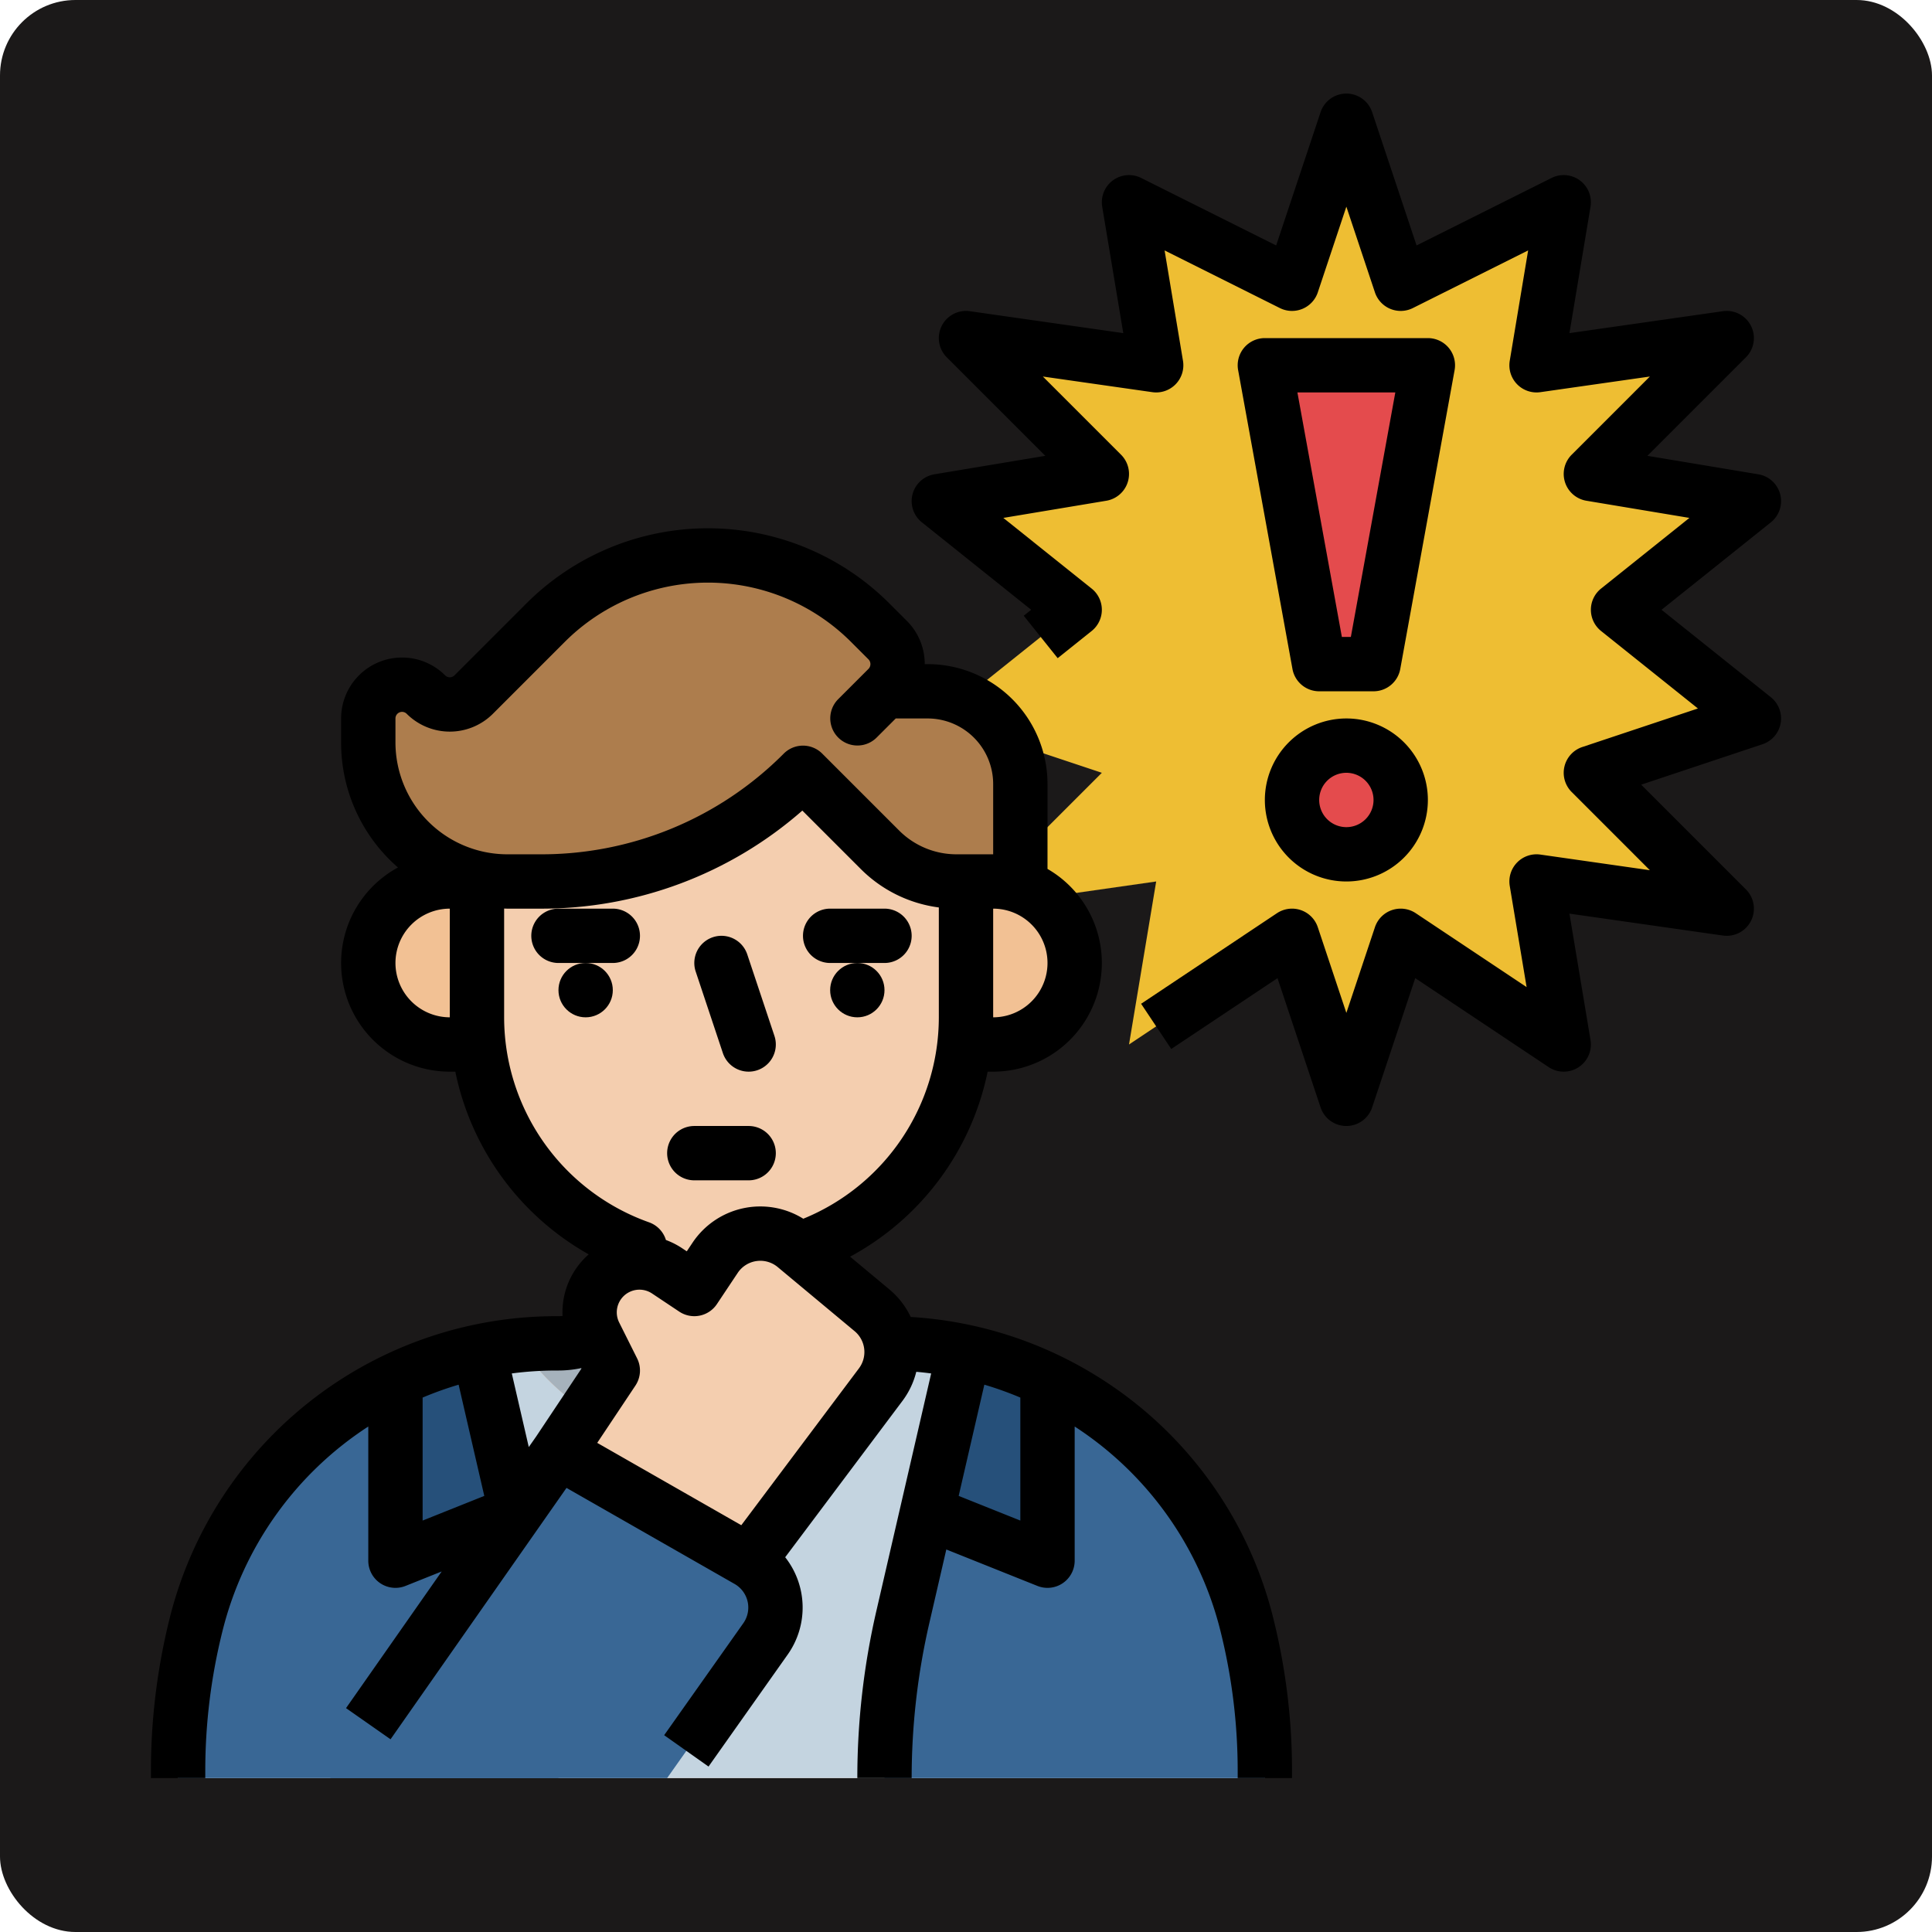 <svg xmlns="http://www.w3.org/2000/svg" xmlns:xlink="http://www.w3.org/1999/xlink" xmlns:svgjs="http://svgjs.com/svgjs" width="512" height="512" x="0" y="0" viewBox="0 0 512 512" style="enable-background:new 0 0 512 512" xml:space="preserve" class=""><rect width="512" height="512" rx="20" ry="20" fill="#1b1919"></rect><g transform="matrix(0.9,0,0,0.9,25.6,24.8)"><g xmlns="http://www.w3.org/2000/svg" id="Fill_out_line" data-name="Fill out line"><polygon points="424 232 432 280 384 248 368 296 352 248 304 280 312 232 256 240 296 200 248 184 288 152 248 120 296 112 256 72 312 80 304 32 352 56 368 8 384 56 432 32 424 80 480 72 440 112 488 120 448 152 488 184 440 200 480 240 424 232" style="" fill="#eebe33" data-original="#eebe33"></polygon><circle cx="368" cy="208" r="16" style="" fill="#e44b4d" data-original="#e44b4d"></circle><polygon points="360 168 376 168 392 80 344 80 360 168" style="" fill="#e44b4d" data-original="#e44b4d"></polygon><path d="M104,232h29.389a0,0,0,0,1,0,0v48a0,0,0,0,1,0,0H104a24,24,0,0,1-24-24v0a24,24,0,0,1,24-24Z" style="" fill="#f2c194" data-original="#f2c194"></path><path d="M258.611,232H288a0,0,0,0,1,0,0v48a0,0,0,0,1,0,0H258.611a24,24,0,0,1-24-24v0A24,24,0,0,1,258.611,232Z" transform="translate(522.611 512) rotate(180)" style="" fill="#f2c194" data-original="#f2c194"></path><path d="M344,493.85V496H24v-2.15a176.611,176.611,0,0,1,1.33-21.69,178.736,178.736,0,0,1,3.97-21.36,109.286,109.286,0,0,1,83.26-80.39A107.351,107.351,0,0,1,124.52,368.54q5.385-.54,10.83-.54H136a24.021,24.021,0,0,0,24-23.99V336h48v8.01A24.021,24.021,0,0,0,232,368h.65q5.445,0,10.83.54a107.351,107.351,0,0,1,11.96,1.87q3.705.78,7.35,1.83A109.316,109.316,0,0,1,338.7,450.8,177.509,177.509,0,0,1,344,493.85Z" style="" fill="#f4ceaf" data-original="#f4ceaf"></path><path d="M344,493.85V496H24v-2.15a176.611,176.611,0,0,1,1.33-21.69,178.736,178.736,0,0,1,3.97-21.36,109.286,109.286,0,0,1,83.26-80.39A107.351,107.351,0,0,1,124.52,368.54a70.825,70.825,0,0,0,7.25,8.96,71.919,71.919,0,0,0,111.71-8.96c2.21.22,4.4.51,6.59.86q2.7.435,5.37,1.01,3.705.78,7.35,1.83A109.316,109.316,0,0,1,338.7,450.8,177.509,177.509,0,0,1,344,493.85Z" style="" fill="#c4d4e0" data-original="#c4d4e0"></path><path d="M243.48,368.54a71.919,71.919,0,0,1-111.71,8.96,70.825,70.825,0,0,1-7.25-8.96c2.02-.2,4.04-.35,6.07-.43C132.17,368.03,133.76,368,135.35,368H136a23.861,23.861,0,0,0,14.93-5.22,47.973,47.973,0,0,0,66.14,0A23.861,23.861,0,0,0,232,368h.65Q238.095,368,243.48,368.54Z" style="" fill="#a6b2bc" data-original="#a6b2bc"></path><path d="M344,493.85V496H232a210.55,210.55,0,0,1,5.4-47.39l7.11-30.81,10.93-47.39q3.705.78,7.35,1.83A109.316,109.316,0,0,1,338.7,450.8,177.509,177.509,0,0,1,344,493.85Z" style="" fill="#396795" data-original="#396795"></path><path d="M136,496H24v-2.15a176.611,176.611,0,0,1,1.33-21.69,178.736,178.736,0,0,1,3.97-21.36,109.28,109.28,0,0,1,83.26-80.39l6.1,26.46L123.49,417.8l7.11,30.81A210.55,210.55,0,0,1,136,496Z" style="" fill="#396795" data-original="#396795"></path><path d="M256,224v48a72,72,0,0,1-144,0V224l96-40Z" style="" fill="#f4ceaf" data-original="#f4ceaf"></path><path d="M272,203.31V232H253.25a31.995,31.995,0,0,1-22.62-9.37L208,200a109.253,109.253,0,0,1-77.25,32h-9.78A40.971,40.971,0,0,1,80,191.03V184a9.933,9.933,0,0,1,10.01-9.96A9.738,9.738,0,0,1,96.97,176.97a9.946,9.946,0,0,0,14.06,0L132.2,155.8a67.598,67.598,0,0,1,95.6,0l5.13,5.13a10.007,10.007,0,0,1,0,14.14L232,176h12.69A27.314,27.314,0,0,1,272,203.31Z" style="" fill="#ad7d4d" data-original="#ad7d4d"></path><path d="M280,378.79V432l-35.49-14.2,10.93-47.39q3.705.78,7.35,1.83A108.842,108.842,0,0,1,280,378.79Z" style="" fill="#26507a" data-original="#26507a"></path><path d="M123.49,417.8,96.43,428.63,88,432V378.79a108.943,108.943,0,0,1,24.56-8.38l6.1,26.46Z" style="" fill="#26507a" data-original="#26507a"></path><path d="M145.923,354.232v0a14.679,14.679,0,0,0,.796,11.206L152,376l-16,24,56,32,38.88-51.84a16,16,0,0,0-2.557-21.892L205.679,339.399a16,16,0,0,0-23.556,3.416L176,352l-8.01-5.34A14.679,14.679,0,0,0,145.923,354.232Z" style="" fill="#f4ceaf" data-original="#f4ceaf"></path><path d="M168,496l28.961-40.967a16,16,0,0,0-5.127-23.128L136,400,68.8,496Z" style="" fill="#396795" data-original="#396795"></path><path d="M152,240H136a8,8,0,0,0,0,16h16a8,8,0,0,0,0-16Z" fill="#000000" data-original="#000000"></path><path d="M216,256h16a8,8,0,0,0,0-16H216a8,8,0,0,0,0,16Z" fill="#000000" data-original="#000000"></path><path d="M184.411,282.53a8,8,0,1,0,15.179-5.061l-8-24a8,8,0,1,0-15.179,5.061Z" fill="#000000" data-original="#000000"></path><circle cx="144" cy="264" r="8" fill="#000000" data-original="#000000"></circle><circle cx="224" cy="264" r="8" fill="#000000" data-original="#000000"></circle><path d="M176,320h16a8,8,0,0,0,0-16H176a8,8,0,0,0,0,16Z" fill="#000000" data-original="#000000"></path><path d="M294.826,377.832a117.264,117.264,0,0,0-55.105-17.602,23.896,23.896,0,0,0-6.278-8.107l-11.57-9.642A80.248,80.248,0,0,0,262.374,288H264a31.989,31.989,0,0,0,16-59.695v-24.992A35.313,35.313,0,0,0,244.687,168h-.837a17.946,17.946,0,0,0-5.264-12.729l-5.13-5.13a75.599,75.599,0,0,0-106.911,0l-21.171,21.172a1.942,1.942,0,0,1-2.746,0A17.941,17.941,0,0,0,72,184v7.029a48.651,48.651,0,0,0,14.343,34.628c.774.774,1.578,1.508,2.393,2.224A31.996,31.996,0,0,0,104,288h1.627a80.249,80.249,0,0,0,39.278,53.799,22.681,22.681,0,0,0-7.702,18.133c-.4.029-.798.068-1.205.068h-.646A117.316,117.316,0,0,0,21.538,448.862,185.661,185.661,0,0,0,16,493.85V496H32v-2.15a169.64,169.64,0,0,1,5.061-41.106A100.788,100.788,0,0,1,80,392.49V432a8,8,0,0,0,10.971,7.428l10.645-4.258L73.446,475.412l13.107,9.176,51.814-74.021,49.496,28.284a7.998,7.998,0,0,1,2.563,11.563l-23.305,32.967,13.065,9.236,23.305-32.967a23.959,23.959,0,0,0-.731-28.668L237.28,384.96a23.925,23.925,0,0,0,4.078-8.577c1.467.126,2.929.291,4.386.481l-16.143,69.951A219.068,219.068,0,0,0,224,496h16a203.045,203.045,0,0,1,5.191-45.587l5.011-21.716,26.826,10.73A8,8,0,0,0,288,432V392.49a100.788,100.788,0,0,1,42.939,60.253A169.64,169.64,0,0,1,336,493.85V496h16v-2.15a185.661,185.661,0,0,0-5.538-44.987A116.755,116.755,0,0,0,294.826,377.832ZM264,272V240a16,16,0,0,1,0,32ZM88,184a1.941,1.941,0,0,1,3.314-1.372,17.962,17.962,0,0,0,25.372,0l21.172-21.172a59.597,59.597,0,0,1,84.284,0l5.13,5.13a2.002,2.002,0,0,1,0,2.828l-8.929,8.929a8,8,0,0,0,11.313,11.314L235.314,184h9.373A19.314,19.314,0,0,1,264,203.313V224H253.255a23.838,23.838,0,0,1-16.971-7.03l-22.627-22.627a8.002,8.002,0,0,0-11.313,0A100.59,100.59,0,0,1,130.745,224H120.971A32.971,32.971,0,0,1,88,191.029Zm0,72a16.018,16.018,0,0,1,16-16v32A16.018,16.018,0,0,1,88,256Zm32,16V239.976c.324.006.646.024.971.024h9.774a116.393,116.393,0,0,0,77.066-28.875l17.159,17.158A39.685,39.685,0,0,0,248,239.649V272a64.121,64.121,0,0,1-39.912,59.307,23.983,23.983,0,0,0-32.621,7.071l-1.686,2.528-1.353-.902a22.935,22.935,0,0,0-4.786-2.436,7.995,7.995,0,0,0-4.978-5.208A64.113,64.113,0,0,1,120,272Zm15.998,104a32.087,32.087,0,0,0,6.703-.712l.068.136-13.37,20.056-2.141,3.059-5.003-21.678A101.468,101.468,0,0,1,135.352,376ZM96,383.968a101.076,101.076,0,0,1,10.599-3.795l7.557,32.749L96,420.184Zm128.48-8.607-34.642,46.19-42.427-24.244,11.246-16.868a7.999,7.999,0,0,0,.499-8.016l-5.281-10.562a6.679,6.679,0,0,1,9.678-8.544l8.01,5.34a8,8,0,0,0,11.094-2.219l6.123-9.185a8,8,0,0,1,11.778-1.708l22.644,18.869A7.997,7.997,0,0,1,224.48,375.36Zm29.364,37.561,7.558-32.752A101.332,101.332,0,0,1,272,383.968v36.216Z" fill="#000000" data-original="#000000"></path><path d="M492.998,177.753,460.806,152l32.191-25.753a8,8,0,0,0-3.683-14.139l-32.666-5.444,29.008-29.007a8,8,0,0,0-6.788-13.577L433.688,70.535l6.203-37.22a8,8,0,0,0-11.469-8.471l-39.75,19.875-13.083-39.25a8,8,0,0,0-15.179,0l-13.083,39.25-39.75-19.875a8,8,0,0,0-11.469,8.471L302.312,70.535l-45.181-6.455a8,8,0,0,0-6.788,13.577l29.008,29.007-32.666,5.444a8,8,0,0,0-3.683,14.139L275.194,152l-2.191,1.753,9.995,12.494,10-8a8,8,0,0,0,0-12.494l-26.009-20.808,30.327-5.054a8.001,8.001,0,0,0,4.342-13.549l-23.029-23.029,32.241,4.606a8,8,0,0,0,9.022-9.235l-5.417-32.503,33.948,16.974a8.001,8.001,0,0,0,11.167-4.625L368,33.298l8.411,25.232a8.001,8.001,0,0,0,11.167,4.625l33.948-16.974-5.417,32.503a8,8,0,0,0,9.022,9.235l32.241-4.606-23.029,23.029a8.001,8.001,0,0,0,4.342,13.549l30.327,5.054-26.009,20.808a8,8,0,0,0,0,12.494l28.517,22.813-34.049,11.35a8,8,0,0,0-3.127,13.247l23.029,23.029-32.241-4.606a8,8,0,0,0-9.022,9.235l4.964,29.785L388.438,241.344a7.999,7.999,0,0,0-12.027,4.126L368,270.702l-8.411-25.232a7.999,7.999,0,0,0-12.027-4.126l-40,26.667,8.875,13.312,31.285-20.856,12.688,38.063a8,8,0,0,0,15.179,0l12.688-38.063,39.285,26.189a8,8,0,0,0,12.329-7.972L433.688,241.465l45.181,6.455a8,8,0,0,0,6.788-13.577l-30.847-30.847,35.72-11.906a8.001,8.001,0,0,0,2.468-13.837Z" fill="#000000" data-original="#000000"></path><path d="M344,208a24,24,0,1,0,24-24A24.027,24.027,0,0,0,344,208Zm32,0a8,8,0,1,1-8-8A8.009,8.009,0,0,1,376,208Z" fill="#000000" data-original="#000000"></path><path d="M398.142,74.874A8,8,0,0,0,392,72H344a8,8,0,0,0-7.871,9.431l16,88A8,8,0,0,0,360,176h16a8,8,0,0,0,7.871-6.569l16-88A7.999,7.999,0,0,0,398.142,74.874ZM369.323,160h-2.646L353.586,88h28.828Z" fill="#000000" data-original="#000000"></path></g></g></svg>